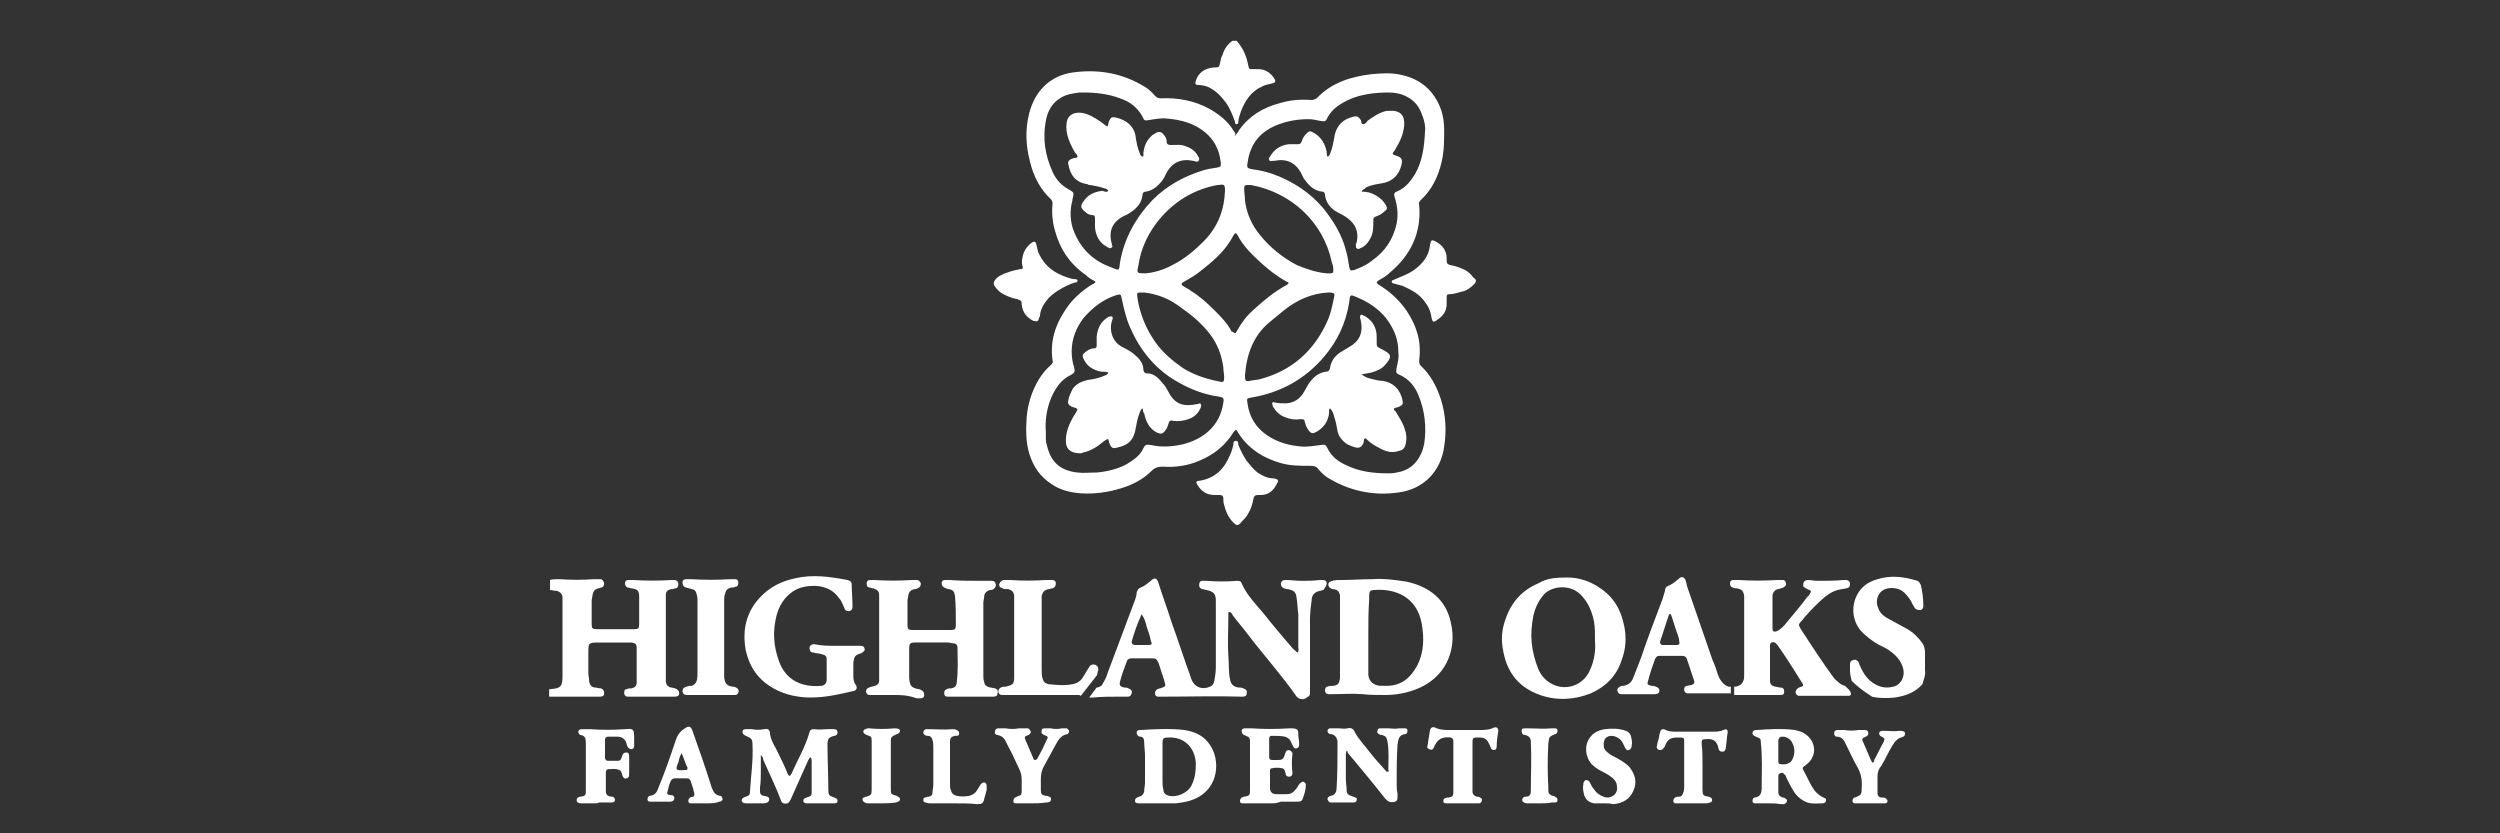 <?xml version="1.0" encoding="utf-8"?>
<!-- Generator: Adobe Illustrator 26.0.1, SVG Export Plug-In . SVG Version: 6.00 Build 0)  -->
<svg version="1.1" id="Layer_1" xmlns="http://www.w3.org/2000/svg" xmlns:xlink="http://www.w3.org/1999/xlink" x="0px" y="0px"
	 viewBox="0 0 300 100" style="enable-background:new 0 0 300 100;" xml:space="preserve">
<rect x="0" y="0" width="300" height="100" fill="#333333" stroke="none"/>
<style type="text/css">
	.st0{fill:#FFFFFF;}
</style>
<path class="st0" d="M66,69.6c0.3-0.1,0.7-0.1,1.1-0.1c1.4,0.1,2.8,0.1,4.2,0c0.2,0,0.5,0,0.7,0c0.3,0,0.4,0.2,0.5,0.5
	c0,0.3-0.1,0.4-0.3,0.5c-0.1,0-0.3,0.1-0.4,0.1c-0.4,0.1-0.6,0.3-0.7,0.8c0,0.2-0.1,0.5-0.1,0.7c0,0.9,0,1.8,0,2.8
	c0,0.5,0.1,0.6,0.6,0.6c1.5,0,3,0,4.5,0c0.5,0,0.6-0.1,0.6-0.6c0-1.1,0-2.2,0-3.3c0-0.7-0.2-0.9-0.9-1c-0.2,0-0.3-0.1-0.5-0.1
	c-0.2-0.1-0.3-0.3-0.3-0.5c0-0.3,0.2-0.4,0.4-0.4c0.2,0,0.4,0,0.6,0c1.5,0.1,3.1,0.1,4.6,0c0.1,0,0.2,0,0.3,0c0.3,0,0.5,0.2,0.5,0.5
	c0,0.3-0.1,0.5-0.4,0.5c-0.2,0.1-0.3,0.1-0.5,0.1c-0.4,0.1-0.6,0.3-0.6,0.7c0,0.3,0,0.5,0,0.8c0,2.9,0,5.8,0,8.8c0,0.2,0,0.5,0,0.7
	c0,0.4,0.2,0.7,0.6,0.8c0.2,0,0.4,0.1,0.5,0.1c0.3,0.1,0.5,0.3,0.5,0.6c0,0.3-0.2,0.4-0.6,0.4c-0.5,0-0.9,0-1.4,0
	c-1.2,0-2.4,0-3.7,0c-0.2,0-0.3,0-0.5,0c-0.2,0-0.4-0.2-0.4-0.4c0-0.2,0-0.5,0.3-0.5c0.2-0.1,0.4-0.1,0.6-0.1
	c0.4-0.1,0.6-0.3,0.6-0.7c0-0.1,0-0.3,0-0.4c0-1.2,0-2.5,0-3.7c0-0.5-0.1-0.6-0.6-0.7c-0.2,0-0.4,0-0.6,0c-1.1,0-2.2,0-3.3,0
	c0,0-0.1,0-0.1,0c-1.2,0-1.2,0.1-1.2,1.2c0,0.8,0,1.6,0,2.4c0,0.4,0.1,0.7,0.1,1.1c0.1,0.4,0.3,0.7,0.7,0.7c0.2,0,0.4,0.1,0.7,0.1
	c0.3,0.1,0.4,0.3,0.4,0.6c0,0.3-0.2,0.4-0.5,0.4c-0.1,0-0.2,0-0.3,0c-1.7,0-3.4,0-5.1,0c-0.2,0-0.5,0-0.7,0c0-0.3,0-0.6,0-0.9
	c0,0,0.1,0,0.1,0c1.3-0.1,1.5-0.3,1.5-1.6c0-2.9,0-5.8,0-8.6c0-0.3,0-0.6,0-0.8c0-0.4-0.3-0.7-0.7-0.8c-0.3,0-0.6-0.1-0.8-0.1
	C66,70.2,66,69.9,66,69.6z"/>
<path class="st0" d="M148.4,4.9c0.8,0.9,1.2,1.9,1.4,3c0.1,0.4,0.1,0.4,0.5,0.4c0.2,0,0.5,0,0.7,0c0.9,0,1.5,0.5,1.9,1.1
	c0.2,0.3,0.2,0.5-0.2,0.6c-0.5,0.1-0.9,0.2-1.3,0.4c-1.3,0.6-2,1.7-2.5,3c-0.1,0.4-0.3,0.8-0.3,1.2c0,0.1,0,0.3-0.2,0.3
	c-0.2,0-0.2-0.1-0.2-0.3c-0.3-0.8-0.6-1.6-1.1-2.3c-0.6-0.8-1.3-1.5-2.2-1.9c-0.3-0.1-0.7-0.2-1.1-0.2c-0.4,0-0.4-0.2-0.3-0.5
	c0.3-1,1.1-1.5,2.1-1.6c0.1,0,0.1,0,0.2,0c0.5,0,0.5-0.1,0.6-0.5c0.1-0.4,0.1-0.7,0.3-1c0.2-0.7,0.6-1.3,1.2-1.7
	C147.9,4.9,148.1,4.9,148.4,4.9z"/>
<path class="st0" d="M148.2,16.3c0.2-0.2,0.4-0.5,0.5-0.7c1.2-1.7,2.9-2.7,4.8-3.2c1.3-0.4,2.5-0.5,3.9-0.4c0.2,0,0.4-0.1,0.6-0.2
	c1.8-1.9,4.1-2.6,6.6-2.9c1.2-0.1,2.4-0.2,3.6,0.1c2.3,0.5,3.9,1.9,4.7,4.1c0.3,0.8,0.4,1.7,0.4,2.5c0,1.3,0,2.5-0.3,3.8
	c-0.4,1.8-1.2,3.4-2.5,4.6c-0.2,0.2-0.3,0.4-0.2,0.6c0.3,3.3-1,6-3.5,8.1c-0.4,0.4-0.9,0.7-1.3,0.9c-0.4,0.3-0.4,0.3,0,0.6
	c1.3,0.8,2.4,1.8,3.3,3.1c1.2,1.8,1.8,3.7,1.5,5.9c0,0.3,0,0.5,0.2,0.7c1.2,1.1,1.9,2.5,2.4,4c0.6,1.9,0.7,3.8,0.4,5.7
	c-0.4,2.9-2.4,5.1-5.5,5.5c-2.8,0.4-5.5-0.1-8-1.5c-0.6-0.3-1.1-0.7-1.6-1.3c-0.2-0.3-0.5-0.4-0.9-0.4c-1.2,0-2.4,0-3.5-0.3
	c-2.2-0.6-4.1-1.8-5.3-3.8c-0.1-0.1-0.1-0.2-0.2-0.2c-0.1,0-0.2,0.2-0.3,0.3c-1,1.6-2.4,2.7-4.1,3.4c-1.4,0.6-2.9,0.8-4.4,0.7
	c-0.5,0-0.9,0.1-1.3,0.5c-1,1-2.3,1.7-3.7,2.1c-1.6,0.5-3.2,0.7-4.8,0.6c-1.3-0.1-2.5-0.4-3.5-1.1c-1.4-0.9-2.2-2.1-2.7-3.7
	c-0.4-1.4-0.4-2.8-0.3-4.3c0.1-1.2,0.4-2.4,0.9-3.5c0.5-1.1,1.1-2,2-2.8c0.2-0.2,0.3-0.3,0.2-0.6c-0.3-2.2,0.3-4.2,1.6-6.1
	c0.8-1.2,1.9-2.2,3.2-3c0.1,0,0.2-0.1,0.2-0.1c0.2-0.1,0.2-0.2,0-0.3c-0.4-0.2-0.7-0.4-1-0.7c-1.9-1.3-3.1-3.1-3.7-5.3
	c-0.3-1-0.4-2.1-0.3-3.2c0-0.2,0-0.4-0.2-0.6c-1.3-1.2-2.1-2.8-2.5-4.5c-0.5-1.9-0.6-3.8-0.1-5.8c0.7-2.7,2.5-4.5,5.2-4.9
	c2.9-0.4,5.7,0,8.3,1.5c0.6,0.3,1.1,0.7,1.6,1.3c0.2,0.2,0.4,0.3,0.7,0.3c2.1-0.1,4.1,0.3,5.9,1.3c1.2,0.7,2.2,1.5,2.9,2.7
	c0.1,0.1,0.1,0.2,0.2,0.3C148.1,16.2,148.2,16.3,148.2,16.3z M130.1,11.1c-0.2,0-0.3,0-0.5,0c-0.8,0.1-1.7,0.2-2.4,0.7
	c-1,0.6-1.5,1.6-1.7,2.7c-0.4,2.1-0.1,4.1,0.8,6.1c0.4,0.9,1,1.6,1.9,2.1c0.7,0.4,0.7,0.4,0.5,1.2c0,0,0,0.1,0,0.1
	c-0.3,1.1-0.3,2.2,0,3.3c0.8,2.4,2.4,4,4.7,4.8c0.9,0.4,0.9,0.4,1-0.6c0.5-2.9,1.9-5.4,3.9-7.5c1.7-1.7,3.7-2.8,5.9-3.5
	c0.6-0.2,1.2-0.3,1.9-0.4c0.4-0.1,0.4-0.1,0.4-0.5c0-0.2-0.1-0.5-0.1-0.7c-0.3-1.5-1.1-2.6-2.3-3.4c-1.3-0.9-2.9-1.2-4.4-1.3
	c-0.6,0-1.2,0.1-1.8,0.2c-0.5,0.1-0.6,0.1-0.8-0.4c-0.6-1.1-1.5-1.8-2.7-2.2C133.1,11.3,131.6,11.1,130.1,11.1z M125.5,51.8
	c0,0.3,0,0.6,0,0.9c0,0.3,0.1,0.7,0.2,1c0.5,1.9,1.7,2.8,3.6,3c0.8,0.1,1.5,0,2.3,0c1.2-0.1,2.5-0.4,3.6-1c0.8-0.5,1.6-1,2-1.9
	c0.2-0.4,0.3-0.5,0.9-0.4c1.3,0.3,2.6,0.2,3.9-0.1c2.3-0.6,4.4-2.1,4.8-5c0.1-0.5,0-0.6-0.5-0.7c-2.2-0.3-4.2-1.2-6-2.4
	c-2-1.4-3.5-3.3-4.5-5.5c-0.6-1.2-0.9-2.5-1.2-3.9c-0.1-0.5-0.1-0.5-0.6-0.4c-1.6,0.5-2.9,1.5-4,2.8c-0.9,1.2-1.4,2.5-1.4,4
	c0,0.6,0.1,1.3,0.3,1.9c0.1,0.5,0.1,0.6-0.4,0.9c-1.1,0.5-1.8,1.5-2.3,2.6C125.6,49,125.4,50.4,125.5,51.8z M171,15.8
	c0.1-0.6-0.1-1.5-0.5-2.4c-0.4-0.9-1-1.5-1.9-1.9c-0.6-0.3-1.3-0.4-2-0.4c-1.6,0-3.2,0.2-4.6,0.8c-1.1,0.5-2.1,1.1-2.7,2.2
	c-0.2,0.5-0.3,0.5-0.9,0.4c-0.5-0.1-0.9-0.2-1.4-0.2c-1.2,0-2.4,0.2-3.5,0.6c-2.2,0.8-3.5,2.3-3.8,4.7c-0.1,0.5,0,0.6,0.5,0.7
	c0.9,0.1,1.7,0.3,2.6,0.6c2.4,0.9,4.4,2.2,6,4.1c1.2,1.5,2.2,3.1,2.7,5c0.2,0.7,0.3,1.3,0.4,2c0.1,0.5,0.2,0.5,0.6,0.4
	c0.8-0.3,1.5-0.6,2.1-1.1c1.6-1.1,2.6-2.6,3-4.5c0.2-1,0.1-2-0.2-3c-0.2-0.6-0.1-0.7,0.4-0.9c0.9-0.4,1.5-1.2,2-2
	C170.7,19.3,170.9,17.7,171,15.8z M167.8,42.3c0-1-0.2-1.9-0.6-2.7c-0.9-1.9-2.4-3.1-4.3-3.9c-0.9-0.4-0.9-0.4-1,0.6
	c-0.4,2.5-1.4,4.6-3,6.5c-2.3,2.7-5.2,4.3-8.7,4.9c-0.6,0.1-0.6,0.1-0.5,0.7c0.2,1.6,1,2.9,2.3,3.8c1.3,0.9,2.8,1.3,4.4,1.4
	c0.7,0,1.4-0.1,2.1-0.2c0.5-0.1,0.6,0,0.8,0.4c0.5,1,1.3,1.6,2.2,2c1.6,0.8,3.3,1,5.1,1c0.3,0,0.6,0,1-0.1c1.3-0.2,2.3-0.9,2.9-2.2
	c0.2-0.4,0.3-0.8,0.4-1.2c0.3-2,0.1-4-0.7-5.9c-0.4-1-1.1-1.9-2.2-2.4c-0.5-0.2-0.5-0.3-0.4-0.9C167.7,43.6,167.9,43,167.8,42.3z
	 M148.2,40c0.2-0.1,0.2-0.3,0.3-0.4c0.5-0.9,1.1-1.7,1.9-2.4c1.2-1.1,2.5-2.2,4-3c0.3-0.2,0.3-0.3,0-0.4c-1.1-0.6-2-1.3-2.9-2.1
	c-1.1-1-2.3-2.1-3-3.5c-0.1-0.1-0.1-0.2-0.2-0.2c0,0,0,0-0.1,0c-0.2,0.2-0.3,0.5-0.5,0.8c-0.9,1.5-2.2,2.6-3.6,3.7
	c-0.6,0.5-1.3,0.9-2,1.3c-0.1,0.1-0.3,0.1-0.3,0.3c0,0.2,0.2,0.2,0.3,0.3c0.3,0.2,0.6,0.3,0.8,0.5c1,0.6,1.9,1.4,2.8,2.3
	c0.8,0.8,1.6,1.6,2.1,2.6C148,39.8,148,39.9,148.2,40z M159.2,32.8c0.1,0,0.3,0,0.4,0c0.4,0,0.4-0.1,0.4-0.5c0-0.3-0.1-0.6-0.2-0.9
	c-1-4.7-4.8-8.3-9.7-9.2c-0.1,0-0.3,0-0.4,0c-0.3,0-0.4,0.1-0.4,0.4c0,0.5,0.1,1,0.1,1.5c0.2,1.5,0.8,2.9,1.8,4.1
	c1.2,1.5,2.7,2.7,4.4,3.6C156.8,32.3,158,32.7,159.2,32.8z M149.4,45c0,0,0,0.1,0,0.2c0,0.5,0.1,0.6,0.6,0.5
	c0.4-0.1,0.8-0.1,1.2-0.2c3.8-1,6.5-3.4,8.1-7c0.4-0.9,0.6-1.9,0.8-2.9c0.1-0.4,0-0.4-0.4-0.5c-0.1,0-0.2,0-0.3,0
	c-2,0.1-3.8,0.9-5.4,2.2c-0.6,0.5-1.1,0.9-1.7,1.4C150.4,40.3,149.6,42.5,149.4,45z M137.5,32.8c1-0.1,2.1-0.4,3.2-1
	c1.4-0.7,2.6-1.7,3.7-2.8c1.7-1.7,2.5-3.7,2.6-6.1c0-0.8-0.1-0.8-0.8-0.7c0,0,0,0-0.1,0c-2.7,0.5-4.9,1.8-6.7,3.8
	c-1.5,1.7-2.5,3.7-2.8,5.9C136.4,32.8,136.4,32.8,137.5,32.8z M137.3,35.1c-0.1,0-0.2,0-0.2,0c-0.7,0-0.7,0-0.6,0.7
	c0.3,1.9,1,3.6,2.1,5.2c0.9,1.3,2.1,2.3,3.4,3.2c1.3,0.8,2.8,1.3,4.4,1.6c0.4,0.1,0.5,0,0.5-0.5c0-0.4-0.1-0.8-0.1-1.2
	c-0.2-1.5-0.7-2.8-1.6-4c-1-1.3-2.2-2.3-3.5-3.2C140.4,35.9,139,35.3,137.3,35.1z"/>
<path class="st0" d="M221.4,82.3c-0.5-0.1-0.9-0.5-1.3-0.9c-1.4-1.9-2.7-3.9-4-5.9c0,0,0,0,0,0c-0.3-0.5-0.3-0.6,0.1-1
	c0.2-0.2,0.3-0.4,0.5-0.6c0.7-0.8,1.4-1.5,2.2-2.2c0.6-0.5,1.3-0.9,2.1-1c0.2,0,0.4-0.1,0.6-0.1c0.3-0.1,0.4-0.2,0.4-0.5
	c0-0.3-0.1-0.4-0.4-0.5c-0.1,0-0.3,0-0.4,0c-1,0.1-2.1,0.1-3.1,0.1c-0.4,0-0.8-0.1-1.1-0.1c-0.4,0-0.6,0.2-0.6,0.5
	c-0.1,0.3,0.1,0.4,0.5,0.6c0.5,0.2,0.5,0.2,0.2,0.7c-0.1,0.1-0.1,0.2-0.2,0.2c-0.8,1.1-1.7,2.1-2.5,3.1c-0.3,0.4-0.7,0.8-1.1,1
	c-0.4,0.2-0.6,0.1-0.6-0.3c0-0.1,0-0.2,0-0.2c0-1.1,0-2.2,0-3.3c0-0.2,0-0.3,0-0.5c0.1-0.4,0.3-0.6,0.6-0.7c0.2,0,0.4-0.1,0.7-0.2
	c0.2-0.1,0.4-0.3,0.3-0.5c0-0.3-0.2-0.4-0.4-0.4c-0.2,0-0.4,0-0.6,0c-1.6,0.1-3.1,0.1-4.7,0c-0.2,0-0.4,0-0.6,0
	c-0.3,0-0.4,0.2-0.4,0.4c0,0.3,0.1,0.4,0.3,0.5c0.2,0.1,0.4,0.1,0.5,0.1c0.6,0.1,0.8,0.3,0.9,0.9c0,0.1,0,0.3,0,0.5c0,3,0,6,0,9
	c0,0.2,0,0.5-0.1,0.7c-0.1,0.3-0.3,0.5-0.6,0.6c-0.2,0.1-0.3,0.1-0.5,0.1v1c1.6,0,3.1,0,4.7,0c0.3,0,0.6,0,0.8,0
	c0.4,0,0.5-0.1,0.5-0.4c0-0.3-0.1-0.5-0.5-0.5c-0.2,0-0.4-0.1-0.6-0.1c-0.4-0.1-0.6-0.3-0.6-0.7c0-0.2,0-0.4,0-0.6
	c0-1.1,0-2.1,0-3.2c0-0.1,0-0.3,0-0.4c0-0.2,0-0.3,0.2-0.4c0.2-0.1,0.4,0,0.5,0.1c0.1,0.1,0.3,0.3,0.4,0.5c0.9,1.3,1.8,2.7,2.6,4
	c0.4,0.6,0.4,0.6-0.2,0.8c-0.2,0.1-0.3,0.2-0.4,0.4c-0.1,0.3,0.1,0.6,0.4,0.6c2,0,3.9,0,5.9,0c0.1,0,0.3,0,0.3-0.2c0,0,0,0,0-0.1
	C222.1,82.9,221.7,82.6,221.4,82.3z"/>
<path class="st0" d="M231,80.4c0-0.7,0-1.4,0-2.1c0-0.4-0.1-0.8-0.3-1.1c-0.5-0.7-1.1-1.3-1.8-1.7c-0.7-0.4-1.5-0.8-2.2-1.2
	c-0.6-0.3-1.1-0.7-1.3-1.3c-0.4-0.8-0.1-1.8,0.6-2.2c0.7-0.4,1.9-0.3,2.5,0.3c0.4,0.4,0.8,0.9,1,1.4c0.1,0.2,0.2,0.3,0.3,0.5
	c0.2,0.2,0.4,0.2,0.7,0.2c0.2-0.1,0.3-0.2,0.3-0.5c0-0.8-0.1-1.7-0.3-2.5c-0.1-0.2-0.2-0.4-0.4-0.5c-1.6-0.5-3.2-0.7-4.8-0.2
	c-0.7,0.2-1.3,0.5-1.8,1c-1.4,1.4-1.5,3.8-0.1,5.3c0.5,0.5,1,0.9,1.6,1.3c0.6,0.4,1.3,0.6,1.9,1.1c0.7,0.5,1.3,1.2,1.5,2.1
	c0.2,0.9-0.3,1.9-1.2,2.1c-0.8,0.2-1.5,0.1-2.2-0.3c-0.9-0.5-1.4-1.3-1.8-2.2c-0.1-0.2-0.1-0.3-0.2-0.5c-0.2-0.2-0.4-0.3-0.6-0.2
	c-0.3,0.1-0.4,0.2-0.4,0.5c0,0.3,0,0.5,0,0.8c0,0.4,0.1,0.8,0.2,1.2c0.7,0.7,1.5,1.3,2.3,1.8c0.1,0,0.1,0.1,0.1,0.1
	c0.9,0.2,1.8,0.2,2.8,0.1c1.3-0.2,2.4-0.6,3.3-1.6C230.8,81.6,231.1,81.1,231,80.4z"/>
<path class="st0" d="M207.4,82.4c-0.5-0.2-0.9-0.6-1.2-1.3c-0.2-0.6-0.4-1.3-0.7-1.9c-1-2.9-2-5.8-3-8.7c-0.1-0.2-0.1-0.5-0.2-0.8
	c-0.2-0.5-0.5-0.6-0.9-0.2c-0.4,0.3-0.7,0.6-1.2,0.8c-0.3,0.1-0.4,0.3-0.4,0.6c-0.1,0.3-0.2,0.7-0.3,1c-0.9,2.4-1.8,4.7-2.6,7.1
	c-0.3,0.8-0.6,1.5-0.9,2.3c-0.2,0.6-0.6,0.9-1.2,1c-0.1,0-0.3,0-0.4,0.1c-0.2,0.1-0.4,0.3-0.3,0.5c0,0.2,0.2,0.4,0.4,0.4
	c0.1,0,0.3,0,0.4,0c0.4,0,0.9,0,1.3,0c0.8,0,1.6,0,2.4,0c0.2,0,0.5-0.1,0.5-0.3c0.1-0.3-0.1-0.5-0.4-0.6c-0.2-0.1-0.4-0.1-0.5-0.1
	c-0.5-0.1-0.6-0.2-0.4-0.7c0.2-0.8,0.5-1.7,0.8-2.5c0.1-0.2,0.2-0.4,0.5-0.4c0.9,0,1.8,0,2.8,0c0.2,0,0.4,0.1,0.5,0.3
	c0.3,0.9,0.6,1.8,0.9,2.7c0.1,0.3-0.1,0.4-0.3,0.5c-0.2,0-0.4,0.1-0.6,0.1c-0.3,0.1-0.3,0.3-0.3,0.5c0,0.2,0.2,0.4,0.4,0.4
	c0.1,0,0.3,0,0.5,0c1.6,0,3.1,0,4.7,0V82.4z M201.2,77.4c-0.6,0-1.2,0-1.7,0c-0.2,0-0.3-0.2-0.3-0.4c0.4-1.1,0.7-2.2,1.1-3.3
	c0.1,0,0.1,0,0.2,0c0.3,0.8,0.5,1.6,0.8,2.4c0.1,0.3,0.2,0.5,0.2,0.8C201.6,77.3,201.5,77.4,201.2,77.4z"/>
<path class="st0" d="M129.7,83.5c0.6-0.8,1.2-1.5,1.8-2.3c0-0.1,0.1-0.1,0.1-0.1c0.1-0.2,0.1-0.5,0.2-0.7c0-0.2,0-0.4-0.3-0.6
	c-0.2-0.1-0.5-0.1-0.7,0.1c-0.1,0.1-0.1,0.2-0.2,0.3c-0.2,0.3-0.4,0.7-0.6,1c-0.3,0.5-0.7,0.8-1.3,0.9c-1,0.2-1.9,0.1-2.9,0
	c-0.4-0.1-0.6-0.3-0.7-0.7c-0.1-0.4-0.1-0.7-0.1-1.1c0-2.7,0-5.5,0-8.2c0-0.2,0-0.4,0-0.6c0.1-0.4,0.3-0.7,0.8-0.8
	c0.2,0,0.3-0.1,0.5-0.1c0.3-0.1,0.4-0.3,0.4-0.6c0-0.3-0.2-0.4-0.5-0.4c-0.2,0-0.5,0-0.7,0c-1.4,0.1-2.9,0.1-4.3,0
	c-0.3,0-0.5,0-0.8,0c-0.3,0.1-0.4,0.3-0.5,0.5c0,0.3,0.1,0.4,0.4,0.5c0.2,0.1,0.4,0.1,0.7,0.1c0.4,0.1,0.6,0.3,0.7,0.7
	c0,0.3,0,0.6,0,0.8c0,2.1,0,4.2,0,6.3c0,0.9,0,1.9,0,2.8c0,0.8-0.2,0.9-1,1.1c-0.2,0-0.4,0-0.6,0.1c-0.2,0.1-0.3,0.3-0.3,0.5
	c0,0.2,0.2,0.4,0.4,0.4c0.2,0,0.3,0,0.5,0c2.9,0,5.7,0,8.6,0C129.4,83.4,129.6,83.4,129.7,83.5z"/>
<path class="st0" d="M159.2,70c0-0.3-0.2-0.4-0.5-0.4c-0.1,0-0.2,0-0.3,0c-0.8,0.1-1.5,0.1-2.3,0.1c-0.6,0-1.2-0.1-1.8-0.1
	c-0.4,0-0.5,0.1-0.6,0.4c0,0.3,0.1,0.5,0.4,0.6c0.2,0.1,0.4,0.1,0.5,0.1c0.7,0.2,0.9,0.3,1,1.1c0.1,0.6,0.1,1.2,0.2,1.9
	c0,1.3,0,2.7,0,4c0,0.2,0.1,0.4-0.1,0.6c-0.2-0.1-0.3-0.3-0.5-0.4c-1.2-1.4-2.4-2.8-3.5-4.2c-1-1.2-2.1-2.3-2.7-3.7
	c-0.1-0.3-0.3-0.3-0.6-0.3c-1.2,0.1-2.4,0.1-3.6,0c-0.1,0-0.3,0-0.5,0c-0.3,0-0.4,0.2-0.4,0.5c0,0.3,0.1,0.4,0.4,0.5
	c0.2,0,0.3,0.1,0.5,0.1c0.8,0.2,1.1,0.4,1.1,1.3c0,2.7,0,5.3,0,8c0,0.6-0.1,1.1-0.2,1.7c-0.1,0.3-0.2,0.5-0.5,0.6
	c-0.9,0.4-1.8,0.1-2.2-0.8c0-0.1-0.1-0.2-0.1-0.3c-0.8-2.2-1.5-4.4-2.3-6.6c-0.5-1.6-1.1-3.2-1.6-4.8c-0.2-0.6-0.5-0.6-0.9-0.2
	c-0.4,0.3-0.7,0.6-1.2,0.8c-0.3,0.1-0.4,0.3-0.5,0.6c0,0.3-0.1,0.6-0.2,0.9c-1.1,2.9-2.2,5.9-3.3,8.8c-0.1,0.4-0.3,0.8-0.5,1.1
	c-0.1,0.3-0.3,0.5-0.7,0.6c-0.1,0-0.1,0-0.1,0c-0.3,0.4-0.6,0.8-0.9,1.2c0.2,0,0.3,0,0.5,0c1-0.1,1.9-0.1,2.9-0.1c0.4,0,0.8,0,1.2,0
	c0.3,0,0.4-0.1,0.5-0.4c0.1-0.3-0.1-0.5-0.4-0.6c-0.2-0.1-0.3-0.1-0.5-0.1c-0.5-0.1-0.6-0.3-0.5-0.7c0.2-0.8,0.5-1.6,0.8-2.4
	c0.1-0.3,0.3-0.4,0.6-0.4c0.8,0,1.7,0,2.5,0c0.4,0,0.5,0.1,0.7,0.5c0.2,0.5,0.3,1,0.5,1.5c0.1,0.3,0.2,0.6,0.3,1
	c0.1,0.3,0,0.4-0.3,0.5c-0.2,0.1-0.4,0.1-0.6,0.2c-0.2,0.1-0.3,0.3-0.3,0.5c0,0.2,0.1,0.4,0.4,0.4c0.1,0,0.2,0,0.3,0
	c3.3,0,6.6-0.1,9.8,0c0.3,0,0.5-0.1,0.5-0.4c0.1-0.3-0.1-0.5-0.4-0.6c-0.2-0.1-0.4-0.1-0.6-0.1c-0.6-0.1-0.9-0.4-1-1
	c-0.2-0.9-0.1-1.8-0.2-2.8c-0.1-1.6,0-3.1,0-4.7c0-0.1,0-0.3,0-0.4c0-0.2,0.1-0.2,0.3-0.1c0.1,0.1,0.2,0.2,0.2,0.3
	c0.6,0.8,1.3,1.6,1.9,2.4c1.9,2.5,4,4.8,5.8,7.4c0.2,0.2,0.4,0.3,0.7,0.3c0.2,0,0.4-0.1,0.5-0.2c0.4-0.2,0.4-0.3,0.4-0.7
	c0-0.2,0-0.4,0-0.6c0-2.7,0-5.4,0-8.1c0-0.8,0.1-1.5,0.2-2.3c0-0.6,0.4-1,1-1.1c0.1,0,0.3-0.1,0.4-0.1
	C159.1,70.4,159.2,70.2,159.2,70z M137.8,77.4c-0.5,0-1.1,0-1.6,0c-0.2,0-0.4-0.1-0.4-0.4c0.3-1.1,0.7-2.2,1.2-3.3
	c0.4,0.6,0.5,1.1,0.6,1.5c0.2,0.6,0.4,1.1,0.5,1.7C138.3,77.3,138.2,77.4,137.8,77.4z"/>
<path class="st0" d="M107.3,83.4c-0.9,0-1.8,0-2.8,0c-0.2,0-0.4,0-0.5-0.2c-0.2-0.3,0-0.6,0.3-0.7c0.2-0.1,0.4-0.1,0.7-0.2
	c0.3-0.1,0.5-0.3,0.5-0.6c0-0.2,0-0.4,0-0.6c0-3.1,0-6.1,0-9.2c0-0.1,0-0.3,0-0.4c0-0.6-0.2-0.7-0.7-0.9c-0.2,0-0.3-0.1-0.5-0.1
	c-0.3-0.1-0.3-0.3-0.3-0.5c0-0.3,0.2-0.4,0.4-0.4c0.2,0,0.3,0,0.5,0c1.5,0.1,3,0.1,4.6,0c0.1,0,0.3,0,0.5,0c0.3,0,0.4,0.2,0.5,0.4
	c0,0.3-0.1,0.5-0.4,0.6c-0.1,0.1-0.3,0.1-0.4,0.1c-0.4,0.1-0.6,0.3-0.7,0.7c0,0.2-0.1,0.4-0.1,0.7c0,1,0,1.9,0,2.9
	c0,0.5,0.1,0.6,0.6,0.6c1.5,0,3.1,0,4.6,0c0.5,0,0.6-0.1,0.6-0.6c0-1.2,0-2.3-0.1-3.5c-0.1-0.5-0.2-0.7-0.7-0.8
	c-0.2,0-0.4-0.1-0.6-0.2c-0.2-0.1-0.3-0.3-0.3-0.5c0-0.3,0.2-0.4,0.4-0.4c0.2,0,0.3,0,0.5,0c1.3,0.1,2.6,0.1,3.9,0.1
	c0.2,0,0.4,0,0.6,0c0.2,0,0.4,0,0.6,0c0.3,0,0.4,0.1,0.5,0.4c0,0.3-0.1,0.5-0.3,0.6c-0.1,0.1-0.3,0.1-0.4,0.1
	c-0.4,0.1-0.7,0.4-0.7,0.8c0,0.2-0.1,0.5-0.1,0.7c0,2.9,0,5.9,0,8.8c0,0.2,0,0.5,0.1,0.7c0,0.4,0.3,0.6,0.7,0.7
	c0.2,0,0.4,0.1,0.6,0.1c0.3,0.1,0.4,0.3,0.3,0.6c0,0.3-0.2,0.4-0.5,0.4c-0.1,0-0.2,0-0.3,0c-1.6,0-3.3,0-4.9,0c-0.1,0-0.2,0-0.3,0
	c-0.3,0-0.4-0.2-0.4-0.4c0-0.3,0.1-0.4,0.3-0.5c0.2-0.1,0.4-0.1,0.6-0.1c0.4-0.1,0.6-0.3,0.6-0.7c0.2-1.4,0.1-2.8,0.1-4.2
	c0-0.3-0.2-0.5-0.5-0.5c-0.2,0-0.4-0.1-0.7-0.1c-1.2,0-2.3,0-3.5,0c-0.1,0-0.2,0-0.3,0c-0.7,0-0.8,0.1-0.8,0.8c0,1,0,2,0,3
	c0,0.2,0,0.3,0,0.5c0.1,0.9,0.2,1.1,1.1,1.3c0.1,0,0.2,0,0.3,0.1c0.3,0.1,0.4,0.3,0.4,0.6c0,0.3-0.2,0.4-0.5,0.4c-0.1,0-0.3,0-0.4,0
	C108.9,83.4,108.1,83.4,107.3,83.4z"/>
<path class="st0" d="M164.7,69.5c1.4-0.1,2.8,0.1,4.1,0.3c2.7,0.6,4.7,2.1,5.3,4.9c0.8,3.4-0.7,6.8-4.4,8.1
	c-1.1,0.4-2.3,0.6-3.5,0.6c-0.9,0-1.8,0-2.7-0.1c-1.2-0.1-2.4,0-3.6,0c-0.2,0-0.3,0-0.5,0c-0.2,0-0.4-0.2-0.4-0.4
	c0-0.3,0.1-0.5,0.3-0.5c0.2-0.1,0.4-0.1,0.7-0.1c0.6-0.1,0.7-0.3,0.8-0.9c0-0.2,0-0.5,0-0.7c0-2.9,0-5.8,0-8.7c0-0.2,0-0.4,0-0.6
	c-0.1-0.4-0.3-0.6-0.7-0.7c-0.1,0-0.2,0-0.2,0c-0.3-0.1-0.5-0.3-0.5-0.5c0-0.3,0.1-0.4,0.5-0.5c0.3-0.1,0.7-0.1,1-0.1
	C162.2,69.6,163.5,69.5,164.7,69.5z M164.2,76.1C164.2,76.1,164.2,76.1,164.2,76.1c0,1.4,0,2.8,0,4.2c0,0.2,0,0.5,0,0.7
	c0.1,0.8,0.6,1.2,1.4,1.3c0.3,0,0.5,0,0.8,0c1.8,0,2.9-1,3.7-2.5c0.8-1.6,0.8-3.3,0.5-5c-0.6-3.2-3.2-4.2-5.7-4
	c-0.5,0-0.6,0.2-0.6,0.7c0,0.1,0,0.3,0,0.5C164.2,73.3,164.2,74.7,164.2,76.1z"/>
<path class="st0" d="M188.1,69.3c1.1,0,2.5,0.3,3.8,1.2c1.7,1.1,2.6,2.6,3,4.6c0.3,1.4,0.2,2.8-0.3,4.1c-0.6,1.9-1.9,3.2-3.7,4
	c-2,0.8-4.1,0.9-6.1,0.2c-2.5-0.9-3.9-2.6-4.4-5.2c-0.3-1.4-0.2-2.7,0.3-4c0.7-2,2-3.4,3.9-4.2C185.6,69.4,186.6,69.3,188.1,69.3z
	 M191.4,77c0-0.9,0-1.6-0.1-2.3c-0.2-1.1-0.6-2.2-1.4-3.1c-1.2-1.5-3.5-1.4-4.6-0.3c-0.7,0.8-1.1,1.7-1.3,2.6
	c-0.2,1.1-0.3,2.1-0.2,3.2c0.1,1.1,0.4,2.2,0.8,3.2c0.3,0.7,0.8,1.3,1.5,1.7c1.7,1,3.9,0.3,4.7-1.6C191.3,79.3,191.5,78.1,191.4,77z
	"/>
<path class="st0" d="M100.4,77.5c0.9,0,1.9,0,2.8,0c0.2,0,0.4,0,0.5,0.2c0.1,0.2,0.1,0.4-0.1,0.5c-0.1,0.1-0.2,0.2-0.3,0.2
	c-0.7,0.2-0.8,0.4-0.9,1.1c0,0.5,0,1,0,1.5c0,0.4,0,0.8,0.3,1.2c0.2,0.3,0.1,0.6-0.2,0.7c-1.7,0.4-3.4,0.8-5.2,0.8
	c-1.5,0-3-0.3-4.3-1c-1.9-1-3-2.5-3.5-4.6c-0.4-2.1-0.1-4,1.1-5.7c1.2-1.6,2.8-2.6,4.8-3c2.1-0.5,4.2-0.2,6.3,0.2
	c0.3,0.1,0.5,0.2,0.5,0.5c0,0.9,0.1,1.7,0.1,2.6c0,0.2,0,0.5-0.3,0.6c-0.3,0.1-0.6,0-0.7-0.4c-0.2-0.4-0.3-0.8-0.6-1.1
	c-0.7-1-1.6-1.4-2.8-1.5c-1,0-1.9,0.1-2.8,0.7c-1,0.7-1.6,1.7-1.9,2.8c-0.5,1.9-0.4,3.7,0.3,5.6c0.8,2.2,2.7,3.1,5,2.9
	c0.4,0,0.7-0.3,0.7-0.7c0-0.8,0-1.7,0-2.5c0-0.4-0.2-0.5-0.6-0.6c-0.3-0.1-0.7-0.1-1-0.2c-0.2,0-0.4-0.1-0.4-0.3
	c-0.2-0.4,0.1-0.7,0.5-0.7C98.6,77.5,99.5,77.5,100.4,77.5C100.4,77.5,100.4,77.5,100.4,77.5z"/>
<path class="st0" d="M91.3,90.6c0,0.7,0,1.2,0,1.8c0,0.7,0,1.4-0.1,2.1c0,0.1,0,0.3,0,0.5c0,0.3,0.2,0.5,0.5,0.5
	c0.1,0,0.3,0.1,0.4,0.1c0.2,0.1,0.2,0.2,0.2,0.4c0,0.1-0.1,0.2-0.2,0.3c-0.1,0-0.3,0.1-0.4,0.1c-0.7,0-1.4,0-2,0c0,0-0.1,0-0.1,0
	c-0.2,0-0.5,0-0.6-0.3c0-0.3,0.2-0.4,0.5-0.5c0.4-0.1,0.5-0.3,0.5-0.6c0.1-1.9,0.4-3.7,0.3-5.6c0-0.7-0.1-0.8-0.8-1.1
	c-0.2-0.1-0.4-0.2-0.4-0.5c0-0.3,0.3-0.3,0.5-0.3c0.2,0,0.4,0,0.6,0c0.5,0.1,1,0.1,1.5,0c0.5-0.1,0.7,0.1,0.7,0.6
	c0.1,0.6,0.4,1.2,0.7,1.7c0.5,1,1,2,1.4,3c0,0.1,0.1,0.2,0.2,0.3c0.2,0,0.2-0.2,0.3-0.3c0.7-1.6,1.6-3.1,2.1-4.8
	c0.1-0.4,0.2-0.5,0.6-0.5c0.6,0.1,1.1,0,1.7,0c0.2,0,0.5,0,0.7,0c0.2,0,0.4,0.1,0.4,0.4c0,0.2-0.1,0.3-0.3,0.4c0,0-0.1,0-0.1,0
	c-0.7,0.2-0.8,0.4-0.8,1.1c0,1.8,0.1,3.6,0.1,5.4c0,0.6,0.1,0.7,0.7,0.9c0.2,0.1,0.4,0.1,0.4,0.4c0,0.3-0.2,0.3-0.5,0.3
	c-1.1,0-2.1,0-3.2,0c-0.2,0-0.4-0.1-0.4-0.3c0-0.3,0.2-0.3,0.4-0.4c0.6-0.2,0.6-0.2,0.6-0.8c0-1.2,0-2.4,0-3.6c0-0.1,0-0.3-0.1-0.4
	c-0.2,0-0.2,0.2-0.3,0.3c-0.7,1.6-1.4,3.1-2.1,4.7c-0.1,0.2-0.2,0.4-0.4,0.5c-0.4,0.1-0.7,0-0.8-0.4c-0.6-1.6-1.4-3.2-2.1-4.8
	C91.6,91,91.5,90.8,91.3,90.6z"/>
<path class="st0" d="M86.9,76.6c0,1.4,0,2.8,0,4.2c0,0.2,0,0.3,0,0.5c0.1,0.7,0.3,1,1,1.1c0.1,0,0.3,0,0.4,0.1
	c0.3,0.1,0.4,0.4,0.3,0.6c-0.1,0.3-0.3,0.3-0.5,0.3c-1.9,0-3.7,0-5.6,0c-0.4,0-0.5-0.1-0.6-0.4c0-0.3,0.1-0.5,0.5-0.6
	c0.2-0.1,0.4-0.1,0.6-0.1c0.3-0.1,0.5-0.3,0.6-0.6c0.1-0.3,0.1-0.6,0.1-0.9c0-2.9,0-5.7,0-8.6c0-0.3,0-0.6-0.1-0.9
	c-0.1-0.4-0.3-0.6-0.6-0.6c-0.2-0.1-0.4-0.1-0.7-0.2c-0.3-0.1-0.4-0.3-0.4-0.6c0-0.3,0.2-0.4,0.5-0.4c0.2,0,0.3,0,0.5,0
	c1.6,0.1,3.2,0.1,4.8,0c0.1,0,0.3,0,0.5,0c0.3,0,0.4,0.2,0.4,0.4c0,0.3-0.1,0.5-0.3,0.5c-0.2,0.1-0.4,0.1-0.5,0.1
	c-0.5,0.1-0.7,0.3-0.8,0.8c-0.1,0.2-0.1,0.5-0.1,0.7C86.9,73.6,86.9,75.1,86.9,76.6z"/>
<path class="st0" d="M139,96.4c-0.7,0-1.5,0-2.2,0c-0.3,0-0.6,0-0.6-0.3c0-0.3,0.2-0.4,0.5-0.5c0.4-0.1,0.5-0.3,0.6-0.6
	c0-0.4,0.1-0.7,0.1-1.1c0-1.1,0-2.1,0-3.2c0-0.6-0.1-1.1-0.1-1.7c0-0.3-0.1-0.6-0.5-0.6c-0.2,0-0.4-0.2-0.4-0.5
	c0-0.3,0.3-0.3,0.5-0.3c1.7-0.1,3.5-0.2,5.2,0c1.3,0.2,2.4,0.7,3.1,1.8c1.2,1.7,1.2,5.2-1.9,6.5c-0.7,0.3-1.4,0.4-2.2,0.5
	C140.4,96.4,139.7,96.4,139,96.4C139,96.4,139,96.4,139,96.4z M139.5,91.6C139.5,91.6,139.5,91.6,139.5,91.6c0,0.7,0,1.3,0,2
	c0,0.4,0,0.8,0.1,1.1c0,0.5,0.3,0.7,0.7,0.8c0.9,0.2,2.1-0.3,2.6-1.1c0.5-0.9,0.6-1.8,0.6-2.8c-0.1-1.9-1.4-3.2-3.3-3.1
	c-0.6,0-0.7,0.1-0.7,0.7C139.5,89.9,139.5,90.8,139.5,91.6z"/>
<path class="st0" d="M212.3,96.4c-0.4,0-0.9,0-1.3,0c-0.2,0-0.3,0-0.4,0c-0.2,0-0.3-0.1-0.3-0.3c0-0.2,0.1-0.4,0.3-0.4
	c0.7-0.1,0.8-0.6,0.8-1.2c0-1.8,0.1-3.6-0.1-5.4c0-0.5-0.1-0.5-0.6-0.7c-0.2-0.1-0.4-0.2-0.4-0.4c0-0.3,0.2-0.4,0.5-0.4
	c1.5-0.1,3-0.2,4.6,0c0.4,0.1,0.8,0.2,1.1,0.4c1.5,0.9,1.6,2.8,0.2,3.8c-0.4,0.3-0.5,0.3-0.2,0.8c0.4,0.7,0.7,1.5,1.2,2.2
	c0.3,0.4,0.7,0.7,1.1,0.9c0.2,0.1,0.4,0.1,0.3,0.4c0,0.2-0.2,0.3-0.4,0.3c-0.6,0-1.2,0.1-1.8-0.1c-0.6-0.2-1.1-0.6-1.5-1.1
	c-0.4-0.6-0.7-1.2-1-1.8c-0.1-0.2-0.1-0.4-0.3-0.5c-0.1-0.2-0.3-0.2-0.5-0.1c-0.2,0.1-0.2,0.2-0.2,0.4c0,0.6,0,1.3,0,1.9
	c0,0.3,0.2,0.5,0.5,0.6c0.1,0,0.2,0,0.3,0.1c0.2,0.1,0.3,0.2,0.2,0.4c0,0.2-0.2,0.2-0.3,0.3c-0.1,0-0.3,0-0.4,0
	C213.1,96.4,212.7,96.4,212.3,96.4z M213.4,90.1C213.4,90.1,213.4,90.1,213.4,90.1c0,0.4,0,0.8,0,1.1c0,0,0,0.1,0,0.1
	c0,0.2,0,0.4,0.3,0.4c0.6,0.1,1.2-0.1,1.4-0.6c0.3-0.6,0.3-1.3,0-1.9c-0.2-0.5-0.7-0.8-1.2-0.8c-0.3,0-0.4,0.1-0.5,0.4
	C213.4,89.2,213.4,89.7,213.4,90.1z"/>
<path class="st0" d="M161.6,90.1c-0.1,0.2-0.1,0.4-0.1,0.5c0,0.9,0,1.8,0,2.8c0,0.5,0.1,1,0.1,1.5c0,0.3,0.2,0.5,0.5,0.6
	c0.1,0,0.2,0.1,0.3,0.1c0.2,0.1,0.5,0.1,0.4,0.4c0,0.3-0.3,0.3-0.5,0.3c-0.8,0-1.7,0-2.5,0c-0.2,0-0.3,0-0.4-0.2
	c-0.2-0.2-0.1-0.5,0.3-0.6c0.6-0.1,0.7-0.6,0.7-1.1c0.1-1.6,0.1-3.3,0.1-4.9c0-0.2,0-0.4,0-0.6c-0.1-0.4-0.3-0.7-0.7-0.8
	c-0.1,0-0.1,0-0.2,0c-0.2-0.1-0.3-0.2-0.3-0.4c0-0.2,0.2-0.3,0.3-0.3c0.3,0,0.7,0,1,0c0.4,0,0.7,0.1,1.1,0c0.4-0.1,0.7,0,0.9,0.5
	c0.5,0.9,1.2,1.6,1.8,2.4c0.6,0.8,1.3,1.5,1.9,2.2c0,0.1,0.1,0.1,0.2,0.1c0.2,0,0.2-0.1,0.1-0.2c0-1.1,0.1-2.3-0.1-3.4
	c-0.1-0.5-0.2-0.7-0.7-0.8c-0.1,0-0.2,0-0.3-0.1c-0.2-0.1-0.3-0.2-0.2-0.4c0-0.2,0.1-0.3,0.3-0.3c0.3,0,0.6,0,0.9,0
	c0.5,0,0.9,0.1,1.4,0c0.2,0,0.5,0,0.7,0c0.2,0,0.3,0.1,0.3,0.3c0,0.2-0.1,0.4-0.3,0.4c-0.8,0.1-0.8,0.7-0.9,1.3
	c-0.1,1.5-0.1,3.1-0.1,4.6c0,0.4,0,0.8,0.1,1.2c0,0.1,0,0.3,0,0.4c0,0.3,0,0.5-0.3,0.6c-0.3,0.1-0.6,0.1-0.9-0.1
	c-0.1-0.1-0.2-0.2-0.3-0.3c-1.5-1.9-3-3.7-4.5-5.5C161.8,90.3,161.7,90.1,161.6,90.1z"/>
<path class="st0" d="M148.5,63c-0.2,0-0.3-0.1-0.5-0.3c-0.6-0.6-0.9-1.3-1.1-2.1c-0.1-0.3-0.1-0.5-0.1-0.8c0-0.3-0.2-0.4-0.4-0.4
	c-0.2,0-0.4,0-0.6,0c-1,0-1.6-0.4-2.1-1.2c-0.2-0.3-0.2-0.5,0.2-0.5c1.9-0.3,3-1.4,3.7-3.1c0.2-0.4,0.3-0.8,0.4-1.2
	c0-0.2,0-0.5,0.3-0.5c0.3,0,0.3,0.3,0.3,0.5c0.3,0.7,0.6,1.3,1,1.9c0.4,0.5,0.8,1,1.3,1.4c0.6,0.4,1.2,0.7,1.9,0.7
	c0.6,0.1,0.7,0.2,0.4,0.7c-0.4,0.8-1,1.3-1.9,1.3c-0.1,0-0.2,0-0.3,0c-0.4,0-0.5,0.1-0.6,0.5c-0.1,0.6-0.3,1.2-0.6,1.7
	c-0.2,0.4-0.5,0.7-0.8,1C148.8,62.9,148.6,63,148.5,63z"/>
<path class="st0" d="M177.1,33.7c0,0.2-0.1,0.3-0.2,0.4c-0.4,0.4-0.9,0.8-1.5,0.9c-0.4,0.1-0.9,0.3-1.4,0.3c-0.4,0-0.4,0.1-0.4,0.5
	c0,0.2,0,0.5,0,0.7c0,0.9-0.5,1.5-1.3,2c-0.3,0.2-0.4,0.1-0.5-0.3c-0.1-0.7-0.3-1.3-0.7-1.8c-0.7-1.1-1.7-1.6-2.8-2.1
	c-0.4-0.1-0.8-0.2-1.1-0.3c-0.1,0-0.2-0.1-0.2-0.2c0-0.1,0.1-0.2,0.2-0.2c0.5-0.2,0.9-0.4,1.4-0.6c0.7-0.3,1.3-0.7,1.8-1.2
	c0.7-0.7,1.1-1.4,1.2-2.4c0.1-0.6,0.2-0.7,0.7-0.4c0.8,0.4,1.3,1.1,1.3,2c0,0.1,0,0.2,0,0.3c0,0.3,0.1,0.4,0.4,0.5
	c0.6,0.1,1.2,0.3,1.8,0.6c0.4,0.2,0.7,0.5,1,0.9C177.1,33.5,177.1,33.6,177.1,33.7z"/>
<path class="st0" d="M122.6,36.6c0-0.5,0-0.5-0.5-0.7c-0.6-0.1-1.1-0.3-1.7-0.6c-0.4-0.2-0.7-0.5-1-0.9c-0.2-0.3-0.2-0.5,0-0.8
	c0.4-0.5,0.9-0.7,1.5-0.9c0.5-0.2,1-0.3,1.5-0.4c0.3,0,0.4-0.1,0.3-0.4c-0.1-0.3-0.1-0.6,0-1c0.1-0.7,0.5-1.3,1-1.7
	c0.4-0.3,0.6-0.3,0.7,0.3c0.1,0.3,0.1,0.7,0.3,1c0.7,1.5,1.9,2.3,3.4,2.8c0.3,0.1,0.6,0.2,0.9,0.2c0.1,0,0.3,0,0.3,0.2
	c0,0.2-0.2,0.2-0.3,0.2c-0.3,0.1-0.6,0.2-0.8,0.3c-0.9,0.4-1.7,0.9-2.4,1.6c-0.5,0.6-0.9,1.2-1,2c0,0.1,0,0.2-0.1,0.3
	c-0.1,0.5-0.2,0.5-0.7,0.4c-0.8-0.4-1.3-1-1.4-2C122.6,36.8,122.6,36.7,122.6,36.6z"/>
<path class="st0" d="M152.5,96.4c-0.9,0-1.8,0-2.8,0c-0.2,0-0.4,0-0.6,0c-0.2,0-0.3-0.1-0.3-0.3c0-0.2,0.1-0.3,0.2-0.4
	c0.1,0,0.2-0.1,0.3-0.1c0.7-0.1,0.7-0.2,0.7-0.9c0-0.7,0-1.3,0-2c0-1.2,0-2.3,0-3.5c0-0.7,0-0.7-0.7-1c-0.2-0.1-0.3-0.2-0.3-0.5
	c0-0.2,0.2-0.3,0.4-0.3c0.3,0,0.6,0,0.8,0c1.5,0.1,3,0.1,4.5,0c0,0,0.1,0,0.1,0c0.9,0,1,0.1,1,0.8c0,0.3,0.1,0.7,0.1,1
	c0,0.3,0,0.5-0.3,0.6c-0.3,0.1-0.4-0.2-0.5-0.4c-0.1-0.1-0.1-0.3-0.2-0.4c-0.1-0.3-0.4-0.5-0.7-0.6c-0.5-0.1-1-0.1-1.6-0.1
	c-0.2,0-0.3,0.1-0.3,0.4c0,0.7,0,1.4,0,2.1c0,0.3,0.1,0.4,0.4,0.4c0.2,0,0.4,0,0.6,0c0.6,0,0.7-0.1,0.9-0.7c0-0.1,0.1-0.2,0.1-0.3
	c0.2-0.3,0.5-0.2,0.7,0c0,0.1,0.1,0.1,0.1,0.2c-0.1,0.8-0.1,1.6,0,2.4c0,0.2-0.1,0.3-0.3,0.4c-0.2,0-0.4,0-0.5-0.2c0,0,0,0,0-0.1
	c-0.1-0.3-0.1-0.6-0.4-0.7c-0.4-0.1-0.9-0.1-1.3,0c-0.2,0-0.2,0.2-0.2,0.4c0,0.6,0,1.3,0,1.9c0,0.6,0.3,0.8,0.8,0.8
	c0.4,0,0.8,0,1.2,0c0.5,0,0.8-0.2,1.1-0.6c0.2-0.2,0.3-0.5,0.5-0.7c0.1-0.1,0.3-0.2,0.4-0.2c0.2,0.1,0.3,0.2,0.3,0.4
	c0,0.6-0.2,1.2-0.4,1.7c-0.1,0.3-0.4,0.3-0.7,0.3c-0.6,0-1.3,0-1.9,0C153.2,96.4,152.9,96.4,152.5,96.4
	C152.5,96.4,152.5,96.4,152.5,96.4z"/>
<path class="st0" d="M84.7,96.4c-0.5,0-0.9,0-1.4,0c-0.1,0-0.3,0-0.4,0c-0.2,0-0.3-0.1-0.3-0.3c0-0.2,0.1-0.3,0.2-0.4
	c0.2-0.1,0.5,0,0.5-0.3c0.1-0.2-0.1-0.4-0.1-0.7c-0.1-0.3-0.2-0.6-0.3-0.9c-0.1-0.3-0.2-0.4-0.5-0.4c-0.5,0-0.9,0-1.4,0
	c-0.2,0-0.4,0.1-0.5,0.3c-0.2,0.4-0.3,0.9-0.4,1.3c-0.1,0.2,0,0.4,0.3,0.4c0.3,0,0.6,0.1,0.5,0.5c-0.1,0.3-0.4,0.3-0.6,0.3
	c-0.7,0-1.3,0-2,0c-0.1,0-0.2,0-0.3,0c-0.2,0-0.3-0.1-0.3-0.3c0-0.2,0.1-0.3,0.2-0.4c0,0,0,0,0.1,0c0.8-0.1,0.9-0.7,1.1-1.2
	c0.7-1.7,1.3-3.4,1.9-5.2c0.2-0.7,0.5-1.3,1.2-1.7c0.4-0.3,0.7-0.3,0.9,0.3c0.8,2.3,1.6,4.5,2.3,6.8c0.2,0.5,0.4,0.9,1,1
	c0.2,0,0.3,0.2,0.3,0.4c0,0.2-0.2,0.3-0.4,0.3C85.9,96.4,85.3,96.4,84.7,96.4C84.7,96.4,84.7,96.4,84.7,96.4z M81.8,90.4
	c-0.3,0.4-0.3,0.8-0.4,1.1c-0.4,0.9-0.3,1,0.8,0.9c0,0,0,0,0.1,0c0.2,0,0.2-0.1,0.2-0.3C82.2,91.6,82.1,91,81.8,90.4z"/>
<path class="st0" d="M71.5,96.4c-0.5,0-1,0-1.5,0c-0.1,0-0.1,0-0.2,0c-0.4,0-0.6-0.1-0.6-0.4c0-0.3,0.3-0.4,0.5-0.4
	c0.6-0.1,0.6-0.2,0.6-0.8c0-1.9,0-3.8,0-5.7c0-0.5-0.1-0.8-0.6-0.9c-0.2,0-0.3-0.2-0.3-0.4c0-0.2,0.2-0.3,0.4-0.3c0.3,0,0.7,0,1,0
	c1.4,0.1,2.8,0.1,4.2,0c1-0.1,1.1,0,1.1,1c0,0.3,0,0.6,0,1c0,0.2-0.1,0.4-0.3,0.4c-0.2,0-0.4-0.1-0.5-0.3c0-0.1-0.1-0.2-0.1-0.3
	c-0.1-0.6-0.6-0.9-1.1-0.9c-0.4,0-0.8,0-1.1,0c-0.3,0-0.4,0.2-0.4,0.4c0,0.7,0,1.4,0,2.1c0,0.2,0.1,0.4,0.4,0.4c0.4,0,0.7,0,1.1,0
	c0.3,0,0.4-0.1,0.5-0.4c0-0.1,0.1-0.2,0.1-0.3c0.1-0.2,0.2-0.3,0.5-0.3c0.2,0,0.3,0.2,0.3,0.4c0,0.4,0,0.8,0,1.2c0,0.3,0,0.7,0,1
	c0,0.2,0,0.4-0.3,0.5c-0.3,0.1-0.4-0.1-0.5-0.3c-0.1-0.3-0.1-0.6-0.4-0.7c-0.4-0.2-0.9-0.1-1.3-0.1c-0.2,0-0.3,0.2-0.3,0.4
	c0,0.7,0,1.5,0,2.2c0,0.5,0.2,0.6,0.6,0.7c0.1,0,0.1,0,0.2,0c0.2,0.1,0.3,0.2,0.3,0.4c0,0.2-0.2,0.3-0.4,0.3c-0.5,0-1,0-1.5,0
	C71.7,96.4,71.6,96.4,71.5,96.4z"/>
<path class="st0" d="M224.5,96.4c-0.5,0-1,0-1.5,0c-0.1,0-0.3,0-0.4,0c-0.2,0-0.3-0.1-0.3-0.3c0-0.2,0.1-0.3,0.2-0.4
	c0,0,0.1,0,0.1,0c0.7-0.3,0.8-0.3,0.8-1.1c0.1-1-0.1-1.9-0.6-2.7c-0.5-0.9-0.9-1.8-1.3-2.6c-0.2-0.5-0.5-0.9-1.1-0.9
	c-0.2,0-0.3-0.2-0.3-0.4c0-0.3,0.2-0.4,0.4-0.4c0.3,0,0.6,0,0.8,0c0.6,0.1,1.2,0.1,1.7,0c0.3,0,0.6,0,0.8,0c0.2,0,0.4,0.1,0.4,0.4
	c0,0.2-0.1,0.3-0.3,0.4c-0.5,0.2-0.5,0.3-0.3,0.7c0.3,0.7,0.6,1.4,0.9,2.1c0.1,0.1,0.1,0.3,0.2,0.3c0.2,0,0.2-0.2,0.2-0.3
	c0.4-0.7,0.7-1.4,1.1-2.1c0.2-0.4,0.2-0.5-0.2-0.7c-0.2-0.1-0.3-0.2-0.3-0.4c0-0.2,0.2-0.3,0.4-0.3c0.1,0,0.2,0,0.3,0
	c0.6,0,1.1,0.1,1.7,0c0,0,0.1,0,0.1,0c0.4,0,0.6,0.1,0.6,0.3c0,0.4-0.2,0.4-0.5,0.5c-0.3,0.1-0.5,0.3-0.7,0.5
	c-0.5,0.7-0.9,1.5-1.3,2.3c-0.2,0.3-0.3,0.6-0.5,0.8c-0.2,0.3-0.3,0.7-0.3,1c0,0.7,0,1.4,0,2.1c0,0.3,0.2,0.5,0.5,0.5
	c0.2,0,0.3,0,0.5,0.1c0.1,0.1,0.2,0.2,0.2,0.3c0,0.2-0.1,0.3-0.3,0.3c-0.1,0-0.3,0-0.4,0C225.6,96.4,225,96.4,224.5,96.4z"/>
<path class="st0" d="M123.8,96.4c-0.5,0-1,0-1.5,0c-0.2,0-0.3,0-0.4,0c-0.2,0-0.3-0.1-0.3-0.3c0-0.2,0.1-0.3,0.2-0.4
	c0.1,0,0.1,0,0.2-0.1c0.6-0.2,0.6-0.2,0.6-0.8c0,0,0,0,0-0.1c0-2,0.1-1.6-0.8-3.5c-0.3-0.7-0.7-1.4-1-2c-0.2-0.5-0.5-0.9-1.1-1
	c-0.2,0-0.4-0.2-0.3-0.4c0-0.3,0.2-0.4,0.4-0.4c0.3,0,0.6,0,0.9,0c0.5,0.1,1,0.1,1.6,0c0.3,0,0.6,0,1,0c0.2,0,0.3,0.2,0.4,0.4
	c0,0.2-0.1,0.3-0.3,0.4c-0.5,0.2-0.5,0.2-0.3,0.7c0.3,0.7,0.6,1.4,0.9,2.1c0,0.1,0.1,0.2,0.2,0.2c0.2,0,0.2-0.1,0.3-0.2
	c0.4-0.7,0.8-1.5,1.1-2.2c0.2-0.4,0.2-0.4-0.3-0.6c-0.2-0.1-0.4-0.2-0.3-0.5c0-0.3,0.2-0.3,0.5-0.3c0.2,0,0.4,0,0.6,0
	c0.4,0.1,0.9,0.1,1.3,0c0.2,0,0.4,0,0.6,0c0.2,0.1,0.2,0.2,0.3,0.3c0,0.2-0.1,0.3-0.2,0.4c-0.9,0.1-1.2,0.9-1.6,1.6
	c-0.4,0.7-0.8,1.5-1.2,2.2c-0.3,0.5-0.4,1-0.4,1.6c0,0.4,0,0.9,0,1.3c0,0.5,0.1,0.6,0.6,0.7c0,0,0,0,0.1,0c0.4,0.1,0.6,0.2,0.5,0.5
	c0,0.2-0.2,0.3-0.6,0.3C124.9,96.4,124.3,96.4,123.8,96.4C123.8,96.4,123.8,96.4,123.8,96.4z"/>
<path class="st0" d="M192.6,96.4c-0.4,0-0.8,0-1.3,0c-0.6-0.1-1-0.4-1.2-1c-0.1-0.4-0.2-0.8-0.1-1.3c0-0.2,0.1-0.4,0.3-0.5
	c0.2,0,0.4,0.1,0.5,0.3c0.1,0.2,0.2,0.5,0.4,0.7c0.3,0.5,0.7,0.8,1.2,1c0.5,0.2,0.9,0.1,1.3-0.2c0.4-0.4,0.4-0.8,0.3-1.3
	c-0.1-0.4-0.4-0.7-0.7-0.9c-0.4-0.3-0.8-0.5-1.2-0.7c-0.4-0.2-0.8-0.5-1.1-0.8c-0.8-0.9-0.9-2.3-0.2-3.2c0.4-0.6,1.1-0.9,1.8-1
	c0.8-0.1,1.7-0.1,2.5,0.2c0.3,0.1,0.5,0.3,0.6,0.6c0.1,0.4,0.2,0.8,0.1,1.2c0,0.2-0.1,0.4-0.3,0.5c-0.3,0.1-0.4-0.1-0.5-0.3
	c-0.2-0.4-0.3-0.7-0.6-1c-0.3-0.2-0.6-0.4-1-0.4c-0.4,0-0.8,0.2-0.9,0.6c-0.1,0.4-0.1,0.9,0.2,1.2c0.3,0.3,0.6,0.5,1,0.7
	c0.6,0.3,1.3,0.7,1.8,1.2c0.7,0.9,1,1.8,0.5,2.9c-0.4,1-1.3,1.5-2.4,1.6C193.2,96.4,192.9,96.4,192.6,96.4z"/>
<path class="st0" d="M204.3,91.9c0,1,0,1.9,0,2.9c0,0.6,0.1,0.7,0.7,0.8c0.1,0,0.3,0.1,0.4,0.2c0.1,0.2,0.1,0.4-0.2,0.5
	c-0.2,0.1-0.4,0.1-0.6,0.1c-1,0-2.1,0-3.1,0c-0.1,0-0.3,0-0.4,0c-0.2,0-0.3-0.1-0.3-0.3c0-0.2,0.1-0.3,0.2-0.4
	c0.2-0.1,0.3-0.1,0.5-0.1c0.3,0,0.4-0.2,0.5-0.5c0.1-0.2,0.1-0.5,0.1-0.7c0-1.8,0-3.5,0-5.3c0-0.1,0-0.2,0-0.3
	c0-0.2-0.1-0.3-0.4-0.3c-0.8,0-1.5-0.1-1.9,1c0,0.1-0.1,0.2-0.2,0.3c-0.1,0.2-0.3,0.2-0.5,0.2c-0.2-0.1-0.3-0.2-0.3-0.4
	c0.1-0.3,0.1-0.6,0.2-0.8c0.1-0.3,0.1-0.6,0.2-0.9c0.1-0.4,0.3-0.5,0.7-0.3c0.4,0.2,0.8,0.2,1.2,0.2c1.5,0,2.9,0,4.4,0
	c0.4,0,0.9,0,1.3-0.2c0.4-0.2,0.6,0,0.5,0.4c-0.1,0.6-0.1,1.1-0.2,1.7c0,0.2-0.1,0.5-0.4,0.5c-0.3,0-0.4-0.1-0.5-0.4
	c0,0,0-0.1,0-0.1c-0.2-0.7-0.5-1.1-1.5-1c-0.5,0-0.5,0.1-0.5,0.6C204.3,90,204.3,90.9,204.3,91.9z"/>
<path class="st0" d="M176.7,91.8c0,0.9,0,1.7,0,2.6c0,0.2,0,0.4,0,0.6c0,0.3,0.2,0.5,0.5,0.6c0.1,0,0.3,0,0.4,0.1
	c0.2,0.1,0.3,0.2,0.2,0.4c0,0.2-0.2,0.3-0.3,0.3c-0.1,0-0.3,0-0.4,0c-1.1,0-2.1,0-3.2,0c-0.1,0-0.3,0-0.4,0c-0.2,0-0.3-0.1-0.3-0.3
	c0-0.2,0.1-0.3,0.2-0.3c0.2-0.1,0.3-0.1,0.5-0.1c0.4-0.1,0.5-0.2,0.5-0.6c0-0.2,0-0.4,0-0.6c0-1.7,0-3.5,0-5.2c0-0.1,0-0.3,0-0.4
	c0-0.2-0.1-0.3-0.3-0.4c-0.9-0.1-1.5,0.1-1.9,0.9c-0.1,0.1-0.1,0.3-0.2,0.4c-0.1,0.2-0.3,0.2-0.5,0.1c-0.2-0.1-0.3-0.2-0.2-0.4
	c0.1-0.6,0.2-1.3,0.3-1.9c0.1-0.3,0.3-0.4,0.6-0.3c0.6,0.3,1.2,0.3,1.8,0.3c1.2,0,2.3,0,3.5,0c0.6,0,1.2,0,1.8-0.3
	c0.3-0.1,0.5,0.1,0.5,0.4c-0.1,0.6-0.2,1.2-0.2,1.9c0,0.2-0.1,0.4-0.3,0.4c-0.2,0-0.4-0.1-0.4-0.3c-0.1-0.1-0.1-0.3-0.2-0.4
	c-0.2-0.5-0.5-0.8-1.1-0.8c-0.1,0-0.2,0-0.3,0c-0.6,0-0.6,0.1-0.6,0.7C176.7,90,176.7,90.9,176.7,91.8z"/>
<path class="st0" d="M114.4,96.4c-0.9,0-1.8,0-2.7,0c-0.2,0-0.4,0-0.6-0.1c-0.2,0-0.3-0.1-0.3-0.3c0-0.2,0.1-0.3,0.2-0.3
	c0.1,0,0.3-0.1,0.4-0.1c0.3,0,0.5-0.2,0.5-0.5c0-0.3,0.1-0.6,0.1-1c0-1.5,0-2.9,0-4.4c0-0.3,0-0.6-0.1-0.9c-0.1-0.3-0.2-0.5-0.6-0.5
	c-0.1,0-0.2,0-0.3-0.1c-0.2-0.1-0.2-0.2-0.2-0.3c0-0.2,0.1-0.3,0.3-0.4c0.1,0,0.3,0,0.4,0c0.9,0,1.9,0.1,2.8,0c0.2,0,0.3,0,0.5,0.1
	c0.2,0.1,0.3,0.2,0.3,0.4c0,0.2-0.1,0.3-0.3,0.3c-0.1,0-0.1,0-0.2,0c-0.4,0.1-0.6,0.2-0.6,0.7c0,0.3,0,0.7,0,1c0,1.3,0,2.6,0,4
	c0,0.3,0,0.6,0.1,0.8c0.1,0.4,0.3,0.6,0.7,0.7c0.5,0.1,1,0.1,1.5,0c0.4-0.1,0.7-0.3,0.9-0.6c0.2-0.3,0.3-0.5,0.5-0.8
	c0.1-0.1,0.2-0.2,0.4-0.2c0.2,0,0.3,0.2,0.3,0.4c0,0.2,0,0.3,0,0.5c-0.1,0.4-0.2,0.7-0.3,1.1c-0.1,0.5-0.3,0.6-0.8,0.6
	C116.4,96.4,115.4,96.4,114.4,96.4C114.4,96.4,114.4,96.4,114.4,96.4z"/>
<path class="st0" d="M105.6,96.4c-0.5,0-0.9,0-1.4,0c-0.1,0-0.3,0-0.4-0.1c-0.1,0-0.2-0.1-0.3-0.3c0-0.1,0-0.3,0.2-0.3
	c0.1-0.1,0.2-0.1,0.3-0.1c0.5-0.2,0.6-0.2,0.6-0.8c0-1.9,0-3.8,0-5.8c0-0.6,0-0.6-0.6-0.8c-0.2-0.1-0.4-0.2-0.4-0.4
	c0-0.3,0.3-0.3,0.5-0.4c0.1,0,0.1,0,0.2,0c1,0.1,2,0.1,3,0c0.5,0,0.7,0.1,0.7,0.3c0,0.2-0.1,0.3-0.6,0.5c-0.3,0.1-0.5,0.3-0.5,0.6
	c0,0.1,0,0.2,0,0.3c0,1.8,0,3.7,0,5.5c0,0.7,0,0.7,0.7,0.9c0.2,0.1,0.4,0.2,0.4,0.4c0,0.3-0.3,0.3-0.5,0.4
	C106.8,96.4,106.2,96.4,105.6,96.4C105.6,96.4,105.6,96.4,105.6,96.4z"/>
<path class="st0" d="M184.8,96.4c-0.5,0-1,0-1.5,0c-0.1,0-0.3,0-0.4-0.1c-0.3-0.1-0.3-0.4-0.1-0.6c0.1-0.1,0.2-0.1,0.3-0.1
	c0.5,0,0.6-0.3,0.6-0.7c0-2,0.1-3.9,0-5.9c0-0.4-0.2-0.7-0.7-0.8c-0.3,0-0.4-0.2-0.4-0.5c0-0.3,0.2-0.3,0.5-0.3c0.1,0,0.2,0,0.2,0
	c1,0,2,0.1,2.9,0c0.1,0,0.3,0,0.4,0c0.2,0,0.3,0.1,0.3,0.3c0,0.2-0.1,0.3-0.2,0.4c0,0-0.1,0-0.1,0c-0.7,0.3-0.7,0.3-0.8,1.1
	c-0.1,1.8-0.1,3.5,0,5.3c0,0.1,0,0.3,0,0.4c0,0.3,0.2,0.5,0.5,0.6c0.1,0,0.2,0,0.3,0.1c0.2,0.1,0.3,0.2,0.3,0.4
	c0,0.2-0.1,0.3-0.3,0.3c-0.1,0-0.3,0-0.4,0C185.8,96.4,185.3,96.4,184.8,96.4z"/>
<path class="st0" d="M133,22.9c-0.1-0.2-0.3-0.3-0.5-0.3c-0.5-0.2-1.1-0.3-1.7-0.4c-0.1,0-0.2,0-0.3-0.1c-1.5-0.2-2.1-1.2-2.3-2.4
	c-0.1-0.3,0.1-0.5,0.3-0.6c0.1,0,0.2-0.1,0.3-0.1c0.2-0.1,0.5,0,0.5-0.2c0-0.2-0.2-0.4-0.3-0.5c-0.3-0.5-0.6-1.1-0.8-1.7
	c-0.2-0.6-0.3-1.2-0.2-1.9c0.1-0.6,0.4-0.9,0.9-1.1c0.7-0.2,1.4,0,2,0.3c0.6,0.3,1.2,0.7,1.7,1.1c0.1,0.1,0.2,0.1,0.3,0.2
	c0.1-0.2,0.1-0.5,0.2-0.7c0.2-0.4,0.3-0.5,0.8-0.4c1.3,0.3,2.3,1.1,2.4,2.5c0.1,0.6,0.2,1.1,0.4,1.6c0.1,0.2,0.1,0.5,0.4,0.6
	c0.2-0.1,0.1-0.3,0.1-0.4c0.1-0.9,0.4-1.6,1.1-2.2c0.2-0.1,0.3-0.2,0.5-0.3c0.3-0.1,0.5-0.1,0.7,0.1c0.3,0.3,0.5,0.6,0.5,1
	c0,0.3,0.2,0.4,0.5,0.4c0.7,0,1.3-0.1,1.9,0.2c0.6,0.2,1.1,0.6,1.4,1.2c0.1,0.1,0.1,0.2,0.1,0.3c0,0.2-0.1,0.3-0.3,0.3
	c-0.1,0-0.3-0.1-0.4-0.1c-1.5-0.3-2.6,0.2-3.3,1.6c-0.2,0.5-0.5,0.9-0.9,1.3c-0.4,0.4-0.9,0.7-1.5,0.8c-0.2,0-0.4,0.1-0.4,0.4
	c-0.1,0.9-0.6,1.5-1.3,2c-0.3,0.2-0.6,0.4-0.9,0.5c-1.4,0.7-1.9,1.8-1.5,3.3c0,0.2,0.2,0.4,0,0.5c-0.2,0.2-0.4,0-0.6-0.1
	c-0.9-0.5-1.3-1.3-1.4-2.3c0-0.3,0-0.6,0-1c0-0.3,0-0.5-0.4-0.5c-0.3,0-0.6-0.2-0.8-0.4c-0.5-0.4-0.6-0.7-0.2-1.2
	c0.5-0.8,1.3-1.2,2.3-1.3C132.6,23,132.8,23.1,133,22.9z"/>
<path class="st0" d="M137.1,49c-0.3,0.2-0.3,0.5-0.4,0.7c-0.2,0.5-0.3,1.1-0.4,1.6c-0.2,1.4-0.8,2.1-2.2,2.4c-0.6,0.2-0.8,0-1-0.6
	c0-0.1-0.1-0.3-0.1-0.4c-0.3,0-0.4,0.2-0.6,0.3c-0.7,0.6-1.5,1.1-2.4,1.3c-0.1,0-0.2,0.1-0.3,0.1c-1.1,0-1.8-0.4-1.8-1.5
	c0-1.1,0.4-2,0.9-2.9c0.2-0.3,0.4-0.6,0.5-0.9c-0.2-0.2-0.5-0.2-0.7-0.3c-0.4-0.2-0.5-0.4-0.4-0.8c0.1-0.5,0.3-0.9,0.5-1.3
	c0.4-0.6,1-0.9,1.8-1.1c0.7-0.1,1.3-0.2,2-0.5c0.2-0.1,0.4-0.1,0.5-0.4c-0.3-0.1-0.6-0.1-0.9-0.1c-0.9-0.2-1.6-0.6-2-1.4
	c-0.3-0.5-0.2-0.7,0.2-1c0.3-0.2,0.6-0.4,1-0.4c0.2,0,0.3-0.1,0.3-0.3c0-0.4,0-0.8,0-1.1c0.1-1,0.5-1.8,1.3-2.3
	c0.1-0.1,0.2-0.1,0.2-0.1c0.3-0.1,0.5,0,0.4,0.3c0,0.1-0.1,0.2-0.1,0.3c-0.3,1.1,0.1,2.4,1.2,3c0.6,0.3,1.2,0.6,1.7,1.1
	c0.5,0.4,0.9,1,0.9,1.6c0,0.2,0.1,0.5,0.4,0.5c1,0,1.5,0.7,2.1,1.4c0.2,0.2,0.3,0.5,0.5,0.8c0.8,1.6,1.9,1.8,3.4,1.5
	c0.2,0,0.4-0.2,0.5,0c0.1,0.2,0,0.4-0.1,0.6c-0.3,0.6-0.8,1-1.4,1.2c-0.6,0.2-1.2,0.3-1.8,0.2c-0.4-0.1-0.5,0-0.6,0.4
	c-0.1,0.3-0.2,0.6-0.4,0.8c-0.3,0.4-0.5,0.4-1,0.2c-0.9-0.5-1.3-1.3-1.5-2.3C137.1,49.4,137.2,49.2,137.1,49z"/>
<path class="st0" d="M163.4,23c0.6,0,1.1,0.1,1.6,0.4c0.6,0.3,1,0.7,1.3,1.2c0.2,0.4,0.2,0.5-0.2,0.8c-0.2,0.2-0.5,0.4-0.8,0.5
	c-0.5,0.2-0.5,0.2-0.5,0.7c0,0.6,0,1.3-0.3,1.9c-0.3,0.6-0.7,1.1-1.3,1.3c-0.1,0.1-0.3,0.1-0.4,0c-0.1-0.1-0.1-0.2-0.1-0.4
	c0-0.1,0-0.2,0.1-0.3c0.3-1.4-0.2-2.4-1.5-3.2c-0.4-0.2-0.7-0.4-1.1-0.6c-0.7-0.5-1.1-1.1-1.2-1.9c0-0.2-0.1-0.4-0.3-0.4
	c-1-0.1-1.6-0.7-2.1-1.4c-0.2-0.2-0.3-0.5-0.4-0.7c-0.7-1.4-1.8-1.9-3.3-1.6c-0.1,0-0.1,0-0.2,0c-0.1,0-0.3,0.1-0.4-0.1
	c-0.1-0.2,0-0.3,0.1-0.4c0.5-0.9,1.3-1.4,2.3-1.5c0.4,0,0.8,0,1.1,0c0.2,0,0.3-0.1,0.4-0.3c0.1-0.4,0.3-0.7,0.6-1
	c0.3-0.3,0.4-0.3,0.8-0.1c0.9,0.5,1.4,1.3,1.6,2.3c0,0.2,0,0.4,0.1,0.6c0.3-0.1,0.3-0.4,0.4-0.6c0.2-0.5,0.3-1.1,0.4-1.6
	c0.1-0.9,0.5-1.7,1.3-2.2c0.3-0.2,0.7-0.3,1-0.4c0.5-0.1,0.6,0,0.9,0.4c0.1,0.2,0,0.5,0.3,0.5c0.2,0,0.4-0.2,0.5-0.4
	c0.7-0.5,1.4-1,2.3-1.2c0.1,0,0.2,0,0.3,0c1.4-0.1,1.9,0.6,1.8,1.8c-0.1,1-0.5,1.9-1,2.7c0,0.1-0.1,0.1-0.1,0.2
	c-0.4,0.5-0.4,0.5,0.2,0.7c0.6,0.2,0.7,0.4,0.6,1c-0.3,1.3-1.1,2.1-2.4,2.3c-0.6,0.1-1.3,0.2-1.9,0.5
	C163.8,22.7,163.5,22.7,163.4,23z"/>
<path class="st0" d="M163.4,44.9c0.4,0.4,0.9,0.5,1.3,0.6c0.4,0.1,0.8,0.2,1.2,0.2c1.3,0.2,2.1,1,2.4,2.3c0.1,0.5,0,0.6-0.4,0.8
	c-0.2,0.1-0.4,0.1-0.6,0.2c-0.1,0.2,0.1,0.3,0.2,0.4c0.4,0.7,0.9,1.4,1.1,2.2c0.2,0.5,0.2,1.1,0.1,1.6c-0.1,0.5-0.3,0.8-0.8,0.9
	c-0.8,0.3-1.6,0.1-2.3-0.3c-0.6-0.3-1.1-0.6-1.5-1c-0.1-0.1-0.2-0.2-0.3-0.2c-0.2,0.1-0.1,0.4-0.2,0.6c-0.2,0.4-0.4,0.6-0.9,0.5
	c-0.4-0.1-0.9-0.3-1.2-0.5c-0.5-0.4-0.9-0.9-1-1.5c-0.1-0.6-0.2-1.1-0.4-1.7c-0.1-0.4-0.2-0.7-0.5-1c-0.2,0.2-0.1,0.4-0.1,0.5
	c-0.1,1-0.6,1.8-1.5,2.3c-0.5,0.3-0.7,0.2-1-0.2c-0.2-0.3-0.3-0.5-0.4-0.9c-0.1-0.4-0.1-0.4-0.6-0.4c-0.6,0.1-1.2,0-1.7-0.2
	c-0.6-0.2-1.1-0.6-1.4-1.1c-0.1-0.1-0.2-0.3-0.2-0.4c-0.1-0.3,0-0.4,0.3-0.3c0.4,0.1,0.8,0.1,1.2,0.1c1,0,1.8-0.5,2.3-1.4
	c0.3-0.5,0.5-1,0.9-1.4c0.4-0.5,1-0.9,1.7-1c0.3,0,0.4-0.1,0.5-0.4c0.1-0.8,0.5-1.4,1.2-1.9c0.3-0.2,0.7-0.4,1-0.6
	c1.3-0.7,1.8-1.7,1.5-3.2c0-0.1-0.1-0.3-0.1-0.4c0-0.3,0.1-0.4,0.3-0.3c0.5,0.2,1,0.6,1.3,1.1c0.3,0.5,0.4,1,0.4,1.5
	c0,0.2,0,0.4,0,0.6c0,0.6,0,0.6,0.6,0.9c1.2,0.6,1.3,0.9,0.4,1.9c-0.4,0.5-1,0.7-1.6,0.9C164,44.8,163.7,44.9,163.4,44.9z"/>
</svg>
